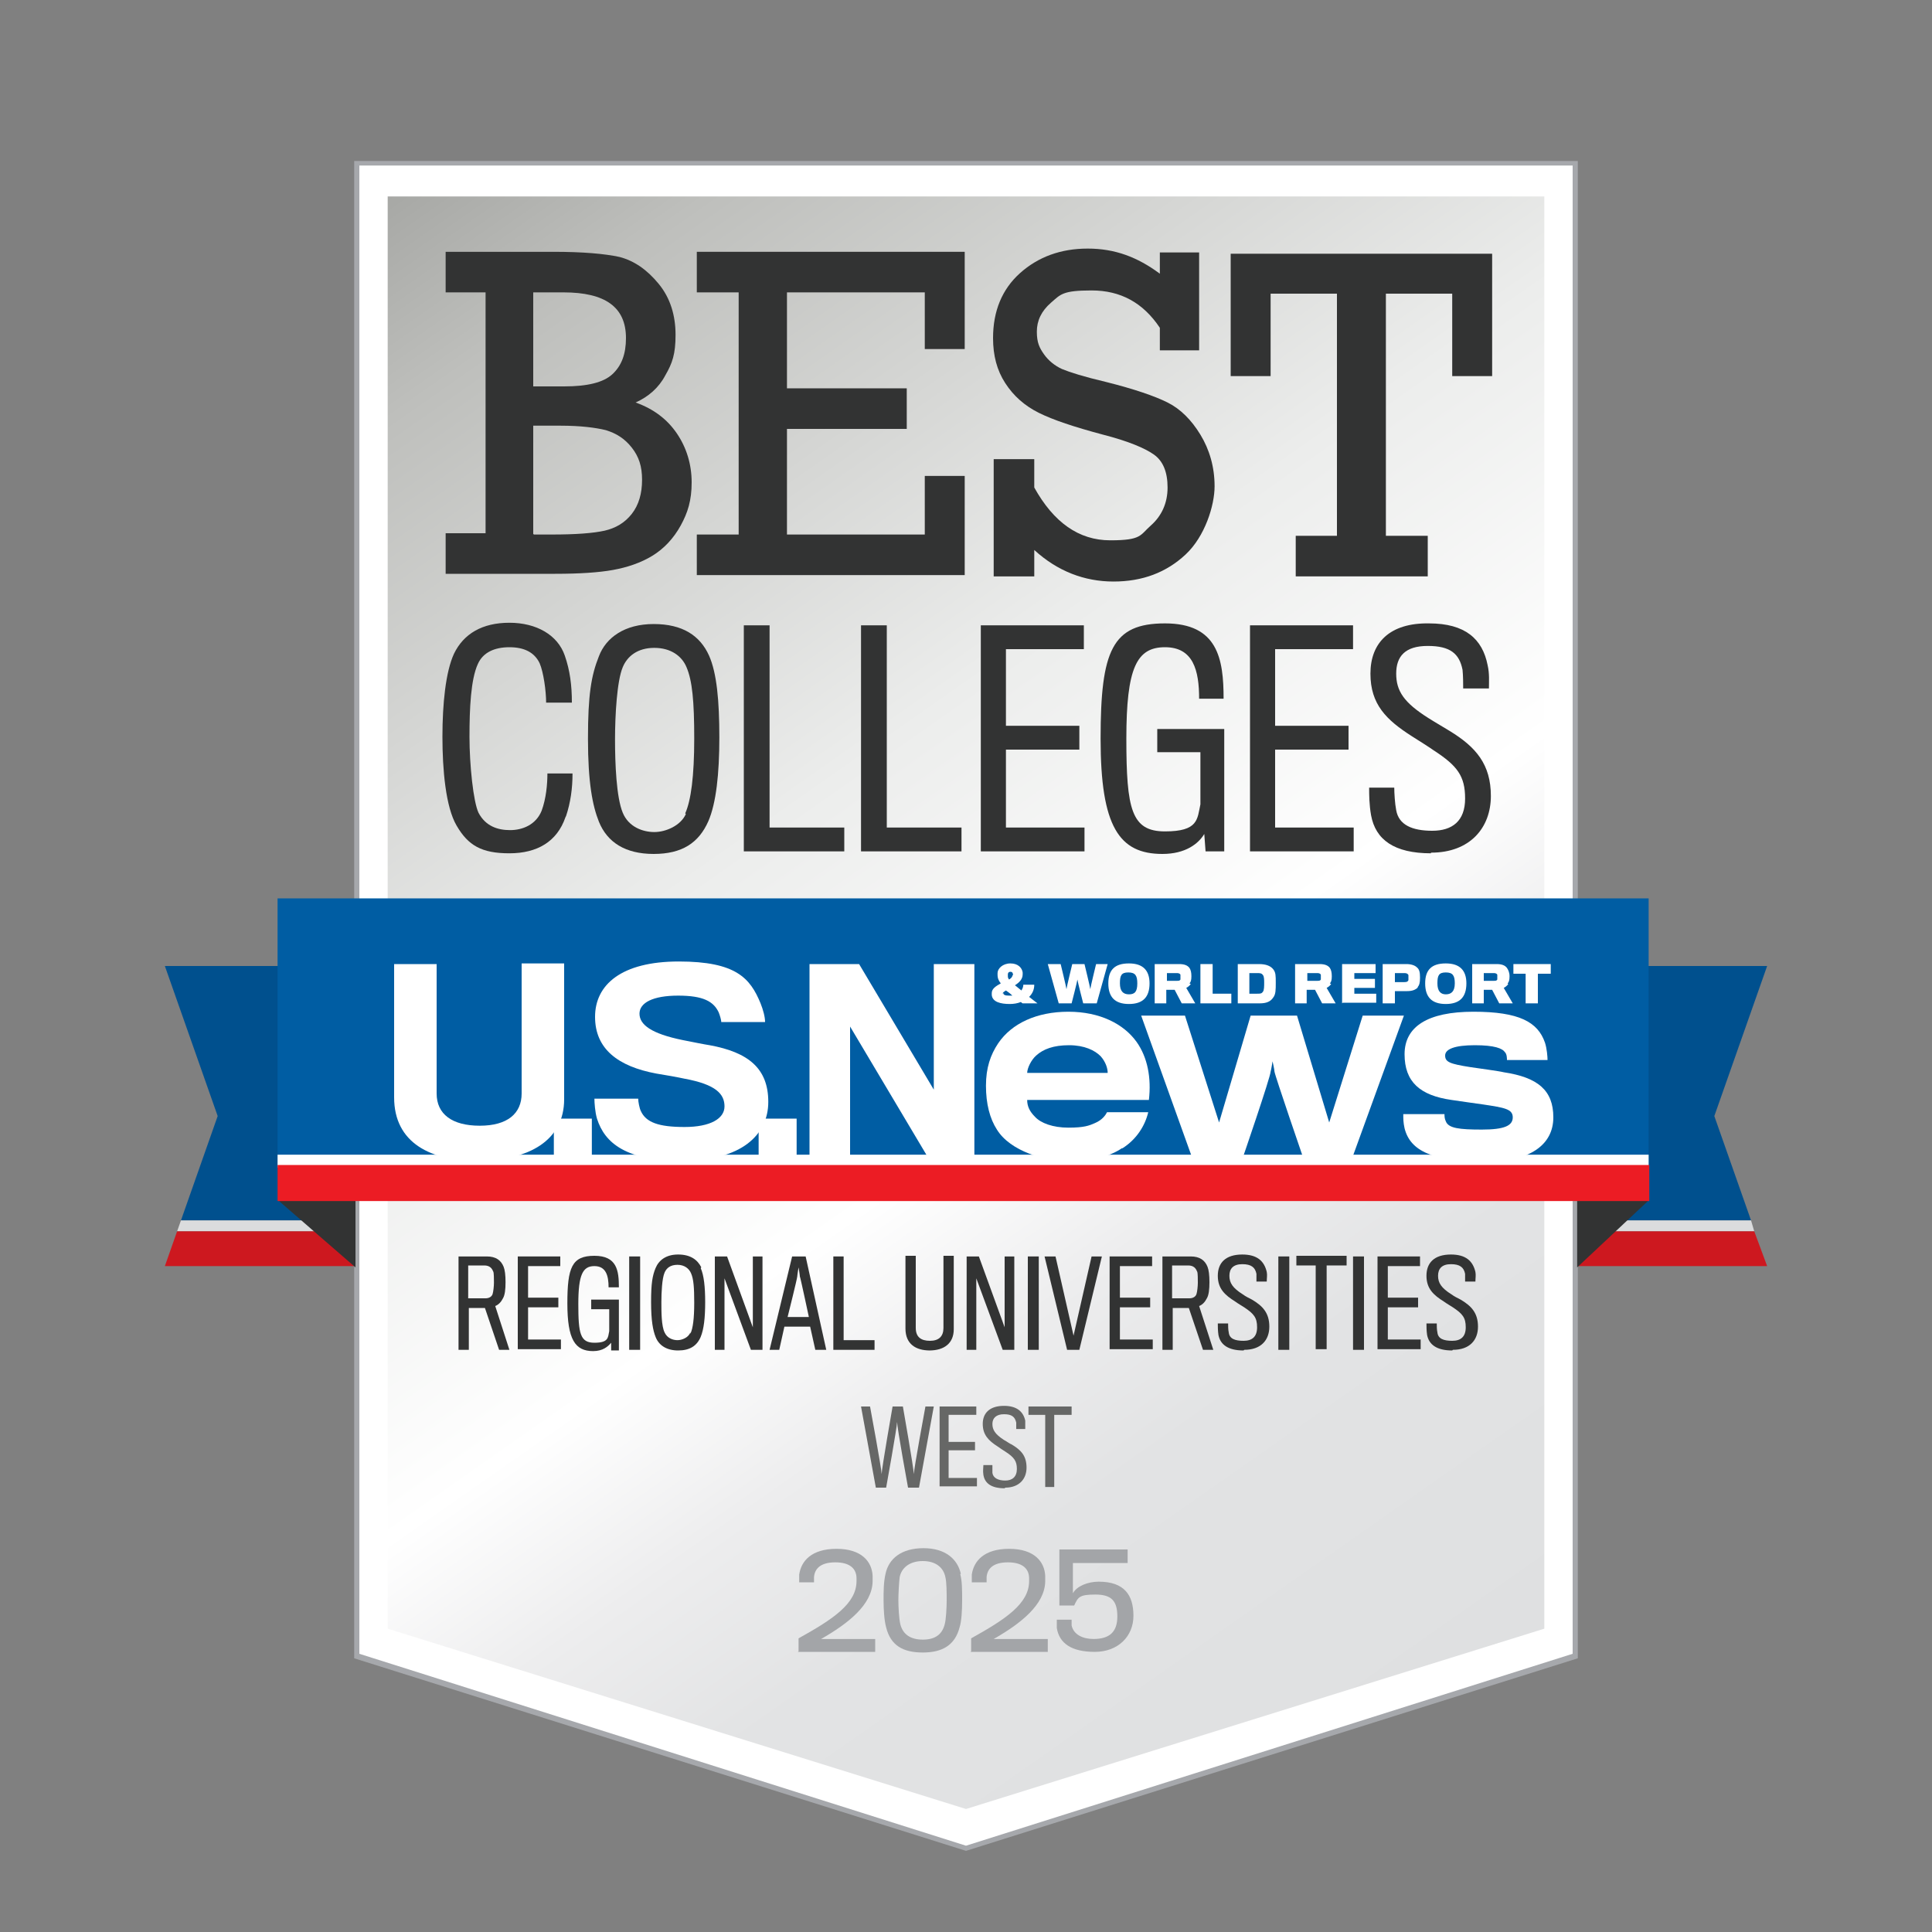 <?xml version="1.0" encoding="UTF-8"?>
<svg xmlns="http://www.w3.org/2000/svg" version="1.1" xmlns:xlink="http://www.w3.org/1999/xlink" viewBox="0 0 300 300">
  <rect x="0" y="0" width="300" height="300" fill="#808080" stroke="none"/>
  <defs>
    <style>
      .cls-1 {
        fill: #00508e;
      }

      .cls-2 {
        fill: #323333;
      }

      .cls-3 {
        fill: #a3a5a8;
      }

      .cls-4 {
        fill: url(#linear-gradient-2);
      }

      .cls-5 {
        fill: #a6a8ac;
      }

      .cls-6 {
        fill: #666766;
      }

      .cls-7 {
        fill: #fff;
      }

      .cls-8 {
        fill: #005da3;
      }

      .cls-9 {
        fill: #cd181f;
      }

      .cls-10 {
        fill: #ec1c24;
      }

      .cls-11 {
        fill: #dbdcdd;
      }

      .cls-12 {
        fill: url(#linear-gradient);
      }
    </style>
    <linearGradient id="linear-gradient" x1="68.2" y1="24.9" x2="231.8" y2="258.5" gradientUnits="userSpaceOnUse">
      <stop offset="0" stop-color="#a7a8a5"/>
      <stop offset=".1" stop-color="#bebfbc"/>
      <stop offset=".4" stop-color="#ecedec"/>
      <stop offset=".6" stop-color="#fff"/>
      <stop offset=".7" stop-color="#ededee"/>
      <stop offset=".8" stop-color="#e2e3e4"/>
      <stop offset="1" stop-color="#dfe0e1"/>
    </linearGradient>
    <linearGradient id="linear-gradient-2" x1="150" y1="216.8" x2="150" y2="216.8" xlink:href="#linear-gradient"/>
  </defs>
  <!-- Generator: Adobe Illustrator 28.7.1, SVG Export Plug-In . SVG Version: 1.2.0 Build 142)  -->
  <g>
    <g id="Layer_1">
      <g>
        <polygon class="cls-7" points="55.4 257.1 55.4 25.4 244.6 25.4 244.6 257.1 150 287 55.4 257.1"/>
        <path class="cls-5" d="M244.2,25.7v231.1l-94.2,29.8-94.2-29.8V25.7h188.5M245,25H55v232.5l95,29.9,95-29.9V25h0Z"/>
      </g>
      <polygon class="cls-12" points="239.8 30.5 60.2 30.5 60.2 252.9 150 280.9 239.8 252.9 239.8 30.5"/>
      <g>
        <path class="cls-6" d="M142.6,231h-1.6s-1.7-9.3-1.7-10.2c0,.8-1.7,10.2-1.7,10.2h-1.6l-2.3-12.6h1.4s1.8,9.7,1.8,10.5c0-.8,1.7-10.5,1.7-10.5h1.6s1.7,9.7,1.7,10.5c0-.8,1.8-10.5,1.8-10.5h1.3l-2.3,12.6Z"/>
        <path class="cls-6" d="M145.9,231v-12.6h5.7v1.3h-4.3v4.2h4.1v1.3h-4.1v4.3h4.4v1.3h-5.8Z"/>
        <path class="cls-6" d="M156,231.1c-2.1,0-3.1-.8-3.3-2.1-.1-.6,0-1.1,0-1.5h1.4c0,.3,0,.9,0,1.2.1.8.9,1.2,2,1.2s1.8-.6,1.8-1.8-.4-1.8-1.8-2.7c-.3-.2-.8-.5-1.2-.8-1.4-.9-2.3-1.8-2.3-3.5s1.1-2.8,3.3-2.8c2,0,3,.9,3.3,2.3,0,.5,0,.9,0,1.3h-1.4c0-.2,0-.7,0-1-.2-.9-.7-1.3-1.9-1.3s-1.8.6-1.8,1.5.4,1.6,1.8,2.5c.4.2.9.6,1.2.7,1.5.9,2.3,1.8,2.3,3.6s-1.2,3.1-3.3,3.1Z"/>
        <path class="cls-6" d="M163.7,219.7v11.2h-1.4v-11.2h-2.6v-1.3h6.7v1.3h-2.6Z"/>
      </g>
      <g>
        <path class="cls-2" d="M78.1,201.6c-.3.6-.7,1-1.2,1.2l2.2,6.8h-1.6l-2.2-6.5h-2.5v6.5h-1.6v-14.5h4.4c1.4,0,2.2.6,2.6,1.6.2.5.3,1.3.3,2.4s-.1,2-.4,2.5ZM76.6,197.5c-.2-.6-.6-1-1.4-1h-2.5v5.1s2.6,0,2.7,0c.6,0,1-.3,1.1-.7.1-.3.2-1.2.2-1.7s0-1.5-.1-1.8Z"/>
        <path class="cls-2" d="M80.4,209.6v-14.5h6.6v1.5h-5v4.9h4.7v1.5h-4.7v5h5.1v1.5h-6.7Z"/>
        <path class="cls-2" d="M94.9,209.6v-1.1c-.5.6-1.3,1.3-2.8,1.3-2.8,0-4-1.8-4-7.4s.7-7.4,4.2-7.4,3.8,2.3,3.8,4.9h-1.6c0-1.8-.4-3.3-2.2-3.3s-2.5,1.3-2.5,5.9.3,6,2.5,6,2.1-.8,2.3-1.8v-3.4h-2.8v-1.5h4.3v4.3c0,1.7,0,3.5,0,3.6h-1.2Z"/>
        <path class="cls-2" d="M97.7,209.6v-14.5h1.7v14.5h-1.7Z"/>
        <path class="cls-2" d="M108.8,196.9c.5,1.1.7,2.9.7,5.3s-.2,4.2-.7,5.4c-.6,1.4-1.7,2.1-3.5,2.1s-3-.8-3.5-2.1c-.4-1-.7-2.5-.7-5.4s.2-4.1.7-5.3c.5-1.2,1.6-2.1,3.5-2.1s3,.8,3.6,2ZM107.2,207.1c.4-.8.6-2.4.6-4.8s-.1-3.7-.5-4.6c-.3-.7-1-1.3-2.1-1.3s-1.7.5-2,1.2c-.4.9-.5,3.1-.5,4.6s0,3.7.5,4.7c.4.9,1.3,1.2,2,1.2s1.7-.4,2-1.2Z"/>
        <path class="cls-2" d="M116.6,209.6l-4.1-11.1v11.1h-1.5v-14.5h1.9l4,11v-11h1.5v14.5h-1.8Z"/>
        <path class="cls-2" d="M121.1,209.6h-1.6l3.5-14.5h2.1l3.2,14.5h-1.7l-.8-3.6h-4l-.8,3.6ZM124.2,198.2c0-.2-.2-1.4-.2-1.4,0,0-.2,1.2-.2,1.4,0,.3-1.5,6.3-1.5,6.3h3.3s-1.3-6.1-1.4-6.3Z"/>
        <path class="cls-2" d="M129.4,209.6v-14.5h1.6v13h4.8v1.5h-6.4Z"/>
        <path class="cls-2" d="M144.4,209.7c-2.2,0-3.8-1-3.8-3.4v-11.3h1.6v11.2c0,1.4.8,2,2.2,2s2.1-.7,2.1-2v-11.2h1.6v11.4c0,2.2-1.5,3.3-3.8,3.3Z"/>
        <path class="cls-2" d="M155.7,209.6l-4.1-11.1v11.1h-1.5v-14.5h1.9l4,11v-11h1.5v14.5h-1.8Z"/>
        <path class="cls-2" d="M159.6,209.6v-14.5h1.7v14.5h-1.7Z"/>
        <path class="cls-2" d="M167.7,209.6h-2l-3.5-14.5h1.7l2.8,12.3,2.8-12.3h1.6l-3.5,14.5Z"/>
        <path class="cls-2" d="M172.3,209.6v-14.5h6.6v1.5h-5v4.9h4.7v1.5h-4.7v5h5.1v1.5h-6.7Z"/>
        <path class="cls-2" d="M187.4,201.6c-.3.6-.7,1-1.2,1.2l2.2,6.8h-1.6l-2.2-6.5h-2.5v6.5h-1.6v-14.5h4.4c1.4,0,2.2.6,2.6,1.6.2.5.3,1.3.3,2.4s-.1,2-.4,2.5ZM185.9,197.5c-.2-.6-.6-1-1.4-1h-2.5v5.1s2.6,0,2.7,0c.6,0,1-.3,1.1-.7.1-.3.2-1.2.2-1.7s0-1.5-.1-1.8Z"/>
        <path class="cls-2" d="M193.1,209.7c-2.4,0-3.6-.9-3.9-2.4-.1-.7-.1-1.3-.1-1.8h1.6c0,.3,0,1,.1,1.4.1,1,1,1.3,2.3,1.3s2.1-.6,2.1-2.1-.5-2.1-2-3.1c-.3-.2-1-.6-1.4-.9-1.6-1-2.7-2-2.7-4s1.2-3.3,3.8-3.3c2.3,0,3.4,1,3.8,2.7.1.5,0,1,0,1.5h-1.6c0-.2,0-.8,0-1.2-.2-1-.8-1.5-2.2-1.5s-2,.7-2,1.8.5,1.9,2.1,2.9c.4.3,1,.6,1.4.8,1.7,1,2.7,2.1,2.7,4.2s-1.3,3.6-3.9,3.6Z"/>
        <path class="cls-2" d="M198.5,209.6v-14.5h1.7v14.5h-1.7Z"/>
        <path class="cls-2" d="M206,196.5v13h-1.7v-13h-3v-1.5h7.8v1.5h-3.1Z"/>
        <path class="cls-2" d="M210.1,209.6v-14.5h1.7v14.5h-1.7Z"/>
        <path class="cls-2" d="M213.9,209.6v-14.5h6.6v1.5h-5v4.9h4.7v1.5h-4.7v5h5.1v1.5h-6.7Z"/>
        <path class="cls-2" d="M225.5,209.7c-2.4,0-3.6-.9-3.9-2.4-.1-.7-.1-1.3-.1-1.8h1.6c0,.3,0,1,.1,1.4.1,1,1,1.3,2.3,1.3s2.1-.6,2.1-2.1-.5-2.1-2-3.1c-.3-.2-1-.6-1.4-.9-1.6-1-2.7-2-2.7-4s1.2-3.3,3.8-3.3c2.3,0,3.4,1,3.8,2.7.1.5,0,1,0,1.5h-1.6c0-.2,0-.8,0-1.2-.2-1-.8-1.5-2.2-1.5s-2,.7-2,1.8.5,1.9,2.1,2.9c.4.3,1,.6,1.4.8,1.7,1,2.7,2.1,2.7,4.2s-1.3,3.6-3.9,3.6Z"/>
      </g>
      <g>
        <path class="cls-2" d="M87.8,126.9c-1.3,3.8-4.4,5.6-8.7,5.6s-6.4-1.2-8.2-4.3c-1.7-2.9-2.2-8.7-2.2-13.8s.5-10.1,1.8-12.9c1.5-3.1,4.4-4.8,8.6-4.8s7.5,1.9,8.6,5.1c.8,2.3,1.1,4.6,1.1,7.3h-4c0-1.8-.4-4.7-1-6.1-.8-1.7-2.4-2.5-4.7-2.5s-4.1.8-4.9,2.6c-1.1,2.4-1.3,6.9-1.3,11.3s.6,10.1,1.4,11.8c1.1,2.1,3,2.7,4.9,2.7s4-.8,4.9-3c.7-1.9.9-4.1.9-5.8h3.9c0,2.3-.3,4.5-1,6.6Z"/>
        <path class="cls-2" d="M110.1,101.8c1.2,2.7,1.6,7,1.6,12.7s-.5,10.2-1.7,13c-1.5,3.4-4.1,5.1-8.5,5.1s-7.2-1.8-8.5-5c-1-2.5-1.7-6.1-1.7-12.9s.5-9.8,1.7-12.8c1.1-2.9,4-5,8.5-5s7.2,1.8,8.6,4.9ZM106.4,126.3c.9-2,1.4-5.8,1.4-11.6s-.3-9-1.2-11.1c-.7-1.7-2.4-3-5-3s-4.2,1.3-4.9,3c-.9,2.1-1.2,7.5-1.2,11.2s.2,9,1.2,11.4c.9,2.2,3.1,3,4.9,3s4.1-1,4.9-2.8Z"/>
        <path class="cls-2" d="M115.5,132.2v-35.1h4v31.4h11.6v3.7h-15.5Z"/>
        <path class="cls-2" d="M133.7,132.2v-35.1h4v31.4h11.6v3.7h-15.5Z"/>
        <path class="cls-2" d="M152.3,132.2v-35.1h16v3.7h-12.1v11.9h11.4v3.7h-11.4v12.1h12.2v3.7h-16.1Z"/>
        <path class="cls-2" d="M187.2,132.2l-.2-2.7c-.9,1.5-2.9,3.1-6.5,3.1-6.7,0-9.6-4.2-9.6-17.9s1.8-17.9,10-17.9,9.1,5.5,9.1,11.7h-3.8c0-4.4-.9-8-5.3-8s-6,3.2-6,14.2.8,14.4,6,14.4,5-1.9,5.5-4.2v-8.1h-6.7v-3.6h10.4v10.4c0,4.1,0,8.6,0,8.6h-3Z"/>
        <path class="cls-2" d="M194.1,132.2v-35.1h16v3.7h-12.1v11.9h11.4v3.7h-11.4v12.1h12.2v3.7h-16.1Z"/>
        <path class="cls-2" d="M222.2,132.5c-5.7,0-8.6-2.1-9.3-5.9-.3-1.7-.3-3.2-.3-4.3h3.9c0,.8.1,2.5.3,3.5.4,2.3,2.5,3.2,5.6,3.2s5.1-1.5,5.1-5-1.2-5.1-4.9-7.5c-.7-.5-2.3-1.5-3.4-2.2-3.9-2.5-6.4-4.9-6.4-9.7s3-7.9,9.1-7.8c5.6,0,8.3,2.4,9.1,6.5.3,1.3.2,2.5.2,3.6h-4c0-.6,0-2-.1-2.9-.5-2.5-1.9-3.7-5.4-3.7s-4.9,1.6-4.9,4.3,1.2,4.5,5,6.9c1.1.7,2.5,1.5,3.3,2,4.1,2.5,6.4,5.2,6.4,10.1s-3.2,8.8-9.3,8.8Z"/>
      </g>
      <g>
        <path class="cls-2" d="M75.4,83v-37.6h-6.2v-6.3h16.7c4.6,0,8,.3,10.3.8,2.3.6,4.3,2,6.1,4.2,1.8,2.2,2.6,4.9,2.6,7.9s-.5,4.4-1.6,6.3c-1,1.9-2.6,3.3-4.6,4.2,2.8,1,4.9,2.6,6.4,4.8,1.5,2.2,2.3,4.8,2.3,7.6s-.6,4.7-1.7,6.7-2.6,3.6-4.4,4.7c-1.8,1.1-3.9,1.8-6.1,2.2-2.2.4-5.2.6-9,.6h-17v-6.3h6.2ZM82.9,60h4.7c3.6,0,6.1-.6,7.5-1.9,1.4-1.3,2.1-3.1,2.1-5.6,0-4.8-3.2-7.1-9.7-7.1h-4.7v14.6ZM82.9,83h2.8c3.7,0,6.4-.2,8.2-.6,1.7-.4,3.1-1.2,4.2-2.6s1.6-3.2,1.6-5.3-.5-3.6-1.6-5-2.4-2.2-4-2.7c-1.6-.4-4-.7-7-.7h-4.3v16.8Z"/>
        <path class="cls-2" d="M114.7,83v-37.6h-6.5v-6.3h41.6v15.1h-6.2v-8.8h-21.4v14.9h18.6v6.3h-18.6v16.4h21.4v-9.1h6.2v15.4h-41.6v-6.3h6.5Z"/>
        <path class="cls-2" d="M154.3,89.5v-18.2h6.3v4.4c3,5.4,6.9,8.2,11.8,8.2s4.6-.8,6.3-2.3c1.7-1.5,2.6-3.5,2.6-5.9s-.7-4.1-2.1-5.1c-1.4-1-4-2.1-7.9-3.1-4.5-1.2-7.8-2.3-10-3.4-2.2-1.1-3.9-2.6-5.2-4.6-1.3-2-1.9-4.3-1.9-7,0-4.2,1.4-7.6,4.2-10.1,2.8-2.5,6.3-3.8,10.5-3.8s7.7,1.3,11.2,3.9v-3.3h6.1v15.2h-6.1v-3.5c-2.6-3.9-6.1-5.8-10.6-5.8s-4.8.6-6.3,1.9c-1.5,1.3-2.2,2.8-2.2,4.5s.4,2.5,1.1,3.5c.7,1,1.7,1.8,2.8,2.3,1.2.5,3.4,1.2,6.8,2,4.4,1.1,7.6,2.2,9.6,3.2,2,1,3.7,2.7,5.1,5s2.2,5,2.2,8-1.5,7.8-4.5,10.6c-3,2.8-6.7,4.2-11.2,4.2s-8.7-1.6-12.3-4.9v4.1h-6.3Z"/>
        <path class="cls-2" d="M207.6,83.2v-37.6h-10.3v12.8h-6.2v-19h40.6v19h-6.2v-12.8h-10.3v37.6h6.5v6.3h-20.5v-6.3h6.4Z"/>
      </g>
      <path id="gold_shield" class="cls-4" d="M150,216.8"/>
      <g>
        <g>
          <polygon class="cls-1" points="25.6 150 55 150 55 189.5 28.1 189.5 33.8 173.3 25.6 150"/>
          <polygon class="cls-11" points="55 191.2 27.5 191.2 28.1 189.5 55 189.5 55 191.2"/>
          <polygon class="cls-9" points="55 196.6 25.6 196.6 27.5 191.2 55 191.2 55 196.6"/>
        </g>
        <g>
          <polygon class="cls-1" points="274.4 150 245 150 245 189.5 271.9 189.5 266.2 173.3 274.4 150"/>
          <polygon class="cls-11" points="245 191.2 272.4 191.2 271.9 189.5 245 189.5 245 191.2"/>
          <polygon class="cls-9" points="245 196.6 274.4 196.6 272.4 191.2 245 191.2 245 196.6"/>
        </g>
        <polygon class="cls-2" points="55.2 186.4 55.2 196.8 43.1 186.3 55.2 186.4"/>
        <polygon class="cls-2" points="244.9 186.4 244.9 196.8 256.1 186.3 244.9 186.4"/>
        <rect class="cls-8" x="43.1" y="139.5" width="212.9" height="41.5"/>
        <g id="U.S.News">
          <path class="cls-7" d="M74.4,180.3c-7.5,0-13.2-2.8-13.2-9.9v-20.7h6.6v20.1c0,3.2,2.4,5,6.7,5s6.5-1.9,6.5-5v-20.2h6.6v21.1c0,6.4-5.5,9.5-13.2,9.5Z"/>
          <path class="cls-7" d="M86,179.9v-6.2h5.9v6.2h-5.9Z"/>
          <path class="cls-7" d="M106.3,180.3c-9.1,0-12.4-2.8-13.6-6.6-.3-1-.4-2.5-.4-3.1h6.8c0,.5.2,1.5.4,1.9.8,1.8,2.8,2.5,6.8,2.5s6.2-1.3,6.2-3.2-1.3-3.4-6.2-4.3c-.9-.2-3.1-.6-4.4-.8-5.9-1.1-9.5-3.8-9.5-8.8s4.1-8.6,13-8.6,11.1,2.6,12.7,6.5c.4,1,.7,2.1.7,2.9h-6.8c0-.3-.2-1-.4-1.5-.8-1.7-2.4-2.6-6.3-2.6s-6,1.1-6,2.8,1.8,3.1,6.7,4.1c1.5.3,3.5.7,4.2.8,6,1.1,9.1,3.6,9.1,8.8s-4.3,9.1-13,9.1Z"/>
          <path class="cls-7" d="M117.8,179.9v-6.2h5.9v6.2h-5.9Z"/>
          <path class="cls-7" d="M144.2,179.9l-12.2-20.5v20.5h-6.3v-30.2h7.7l11.6,19.5v-19.5h6.3v30.2h-7.1Z"/>
          <path class="cls-7" d="M174.2,178.3c-1.9,1.3-4.7,2-8.3,2s-9-1.5-11.1-4.9c-1.1-1.7-1.7-4-1.7-6.8s.7-4.8,1.9-6.6c2.1-3.1,6-4.9,10.9-4.9s8.6,1.9,10.6,4.7c1.7,2.4,2.3,5.6,1.9,9h-18.9c0,1,.4,1.8,1.2,2.6.9,1,2.8,1.7,5.2,1.7s3.2-.3,4.1-.7c1.2-.5,1.7-1.3,1.9-1.7h6.4c-.5,2.1-1.8,4.2-4,5.6ZM170.9,164c-.9-.9-2.5-1.7-4.9-1.7s-4,.6-5.1,1.6c-.8.7-1.4,2-1.4,2.7h12.5c0-.7-.3-1.7-1.1-2.6Z"/>
          <path class="cls-7" d="M210.1,179.9h-7.7s-4.4-12.8-4.5-13.5c0-.3-.3-1.6-.3-1.6,0,0-.2,1.3-.3,1.6,0,.8-4.4,13.6-4.4,13.6h-7.7l-8-22.3h6.8l5.3,16.6,4.9-16.6h7.2l5,16.6,5.2-16.6h6.4l-8.1,22.3Z"/>
          <path class="cls-7" d="M230.1,180.3c-7.5,0-11.1-1.5-12-5.1-.2-.9-.2-1.5-.2-2.2h6.4c0,.3,0,.7.2,1.1.4,1.1,2.1,1.3,5.6,1.3s4.8-.6,4.8-1.9-1.3-1.5-4.6-2c-.8-.1-3.5-.5-4.9-.7-4.9-.7-7.3-2.8-7.3-7.1s3.6-6.6,10.7-6.6,10,1.6,11.1,4.8c.3.9.4,2.2.4,2.7h-6.3c0-.2,0-.9-.3-1.2-.4-.6-1.6-1.1-4.7-1.1s-4.6.6-4.6,1.6.7,1.3,3.9,1.8c1.3.2,4.4.6,5.2.8,5.3.8,7.7,2.8,7.7,7s-3.5,7-11.2,7Z"/>
        </g>
        <g id="_x26__World_Report">
          <path class="cls-7" d="M158.6,153.8c.2-.3.3-.6.3-.9h1.7c0,.8-.3,1.4-.8,1.9.4.3.9.7,1.3,1h-2.3c-.1,0-.2-.2-.3-.2-.5.2-1.1.3-1.7.3-1.4,0-2.7-.3-2.8-1.4,0,0,0-.2,0-.3,0-.7.7-1.1,1.4-1.5-.4-.5-.5-.9-.5-1.3v-.3c0-.7.8-1.5,2-1.5s1.8.7,1.9,1.4c0,0,0,.2,0,.3,0,.8-.6,1.3-1.2,1.7.3.2.6.5,1,.8ZM155.8,154.2c0,.3.3.4.9.4s.4,0,.5,0c-.3-.3-.7-.6-1-.8-.3.2-.5.3-.5.5ZM157.3,151.4h0c0-.3-.1-.5-.4-.5s-.4.2-.4.4c0,0,0,.1,0,.2,0,.2,0,.4.2.6.3-.2.5-.4.5-.6Z"/>
          <path class="cls-7" d="M170.2,155.8h-2s-.9-3.5-.9-3.7c0,.2-.9,3.7-.9,3.7h-2l-1.7-6.1h2s.9,3.7.9,3.9c0-.2.9-3.9.9-3.9h1.9s.9,3.7.9,3.9c0-.2.9-3.9.9-3.9h1.8l-1.7,6.1Z"/>
          <path class="cls-7" d="M178.5,152.7c0,2.1-1,3.2-3.2,3.2s-3.2-1.1-3.2-3.2,1-3.1,3.2-3.1,3.2,1.1,3.2,3.1ZM176.6,152.7c0-1.2-.3-1.7-1.4-1.7s-1.3.5-1.3,1.7.5,1.7,1.4,1.7,1.3-.4,1.3-1.7Z"/>
          <path class="cls-7" d="M184.9,152.8c-.2.3-.5.5-.7.6l1.4,2.4h-2.1l-1.1-2.1h-1.3v2.1h-1.8v-6.1h3.8c.8,0,1.3.2,1.6.6.2.3.3.7.3,1.3s-.1.9-.3,1.1ZM183.3,151.4c0-.2-.3-.3-.5-.3h-1.6v1.2h1.6c.2,0,.4,0,.5-.2,0-.1,0-.3,0-.4s0-.3,0-.4Z"/>
          <path class="cls-7" d="M186.4,155.8v-6.1h1.9v4.6h2.9v1.5h-4.8Z"/>
          <path class="cls-7" d="M195.6,155.8h-3.4v-6.1h3.3c1.1,0,1.8.3,2.2.8.4.5.4,1,.4,2.1s0,1.8-.4,2.3c-.4.6-1,.9-2.1.9ZM196.3,152.6c0-.4,0-1-.2-1.2-.2-.3-.5-.3-.9-.3h-1.2v3.2h1.2c.5,0,.7,0,.9-.3.2-.2.2-.9.2-1.4Z"/>
          <path class="cls-7" d="M206.7,152.8c-.2.3-.5.5-.7.6l1.4,2.4h-2.1l-1.1-2.1h-1.3v2.1h-1.8v-6.1h3.8c.8,0,1.3.2,1.6.6.2.3.3.7.3,1.3s-.1.9-.3,1.1ZM205.1,151.4c0-.2-.3-.3-.5-.3h-1.6v1.2h1.6c.2,0,.4,0,.5-.2,0-.1,0-.3,0-.4s0-.3,0-.4Z"/>
          <path class="cls-7" d="M208.4,155.8v-6.1h5.2v1.4h-3.3v.9h3.2v1.4h-3.2v.9h3.4v1.4h-5.2Z"/>
          <path class="cls-7" d="M220.2,153.3c-.4.4-.9.6-1.7.6-.2,0-1.9,0-1.9,0v1.9h-1.9v-6.1h3.7c.7,0,1.3.2,1.6.5.4.3.5.8.5,1.6s-.1,1.2-.4,1.5ZM218.7,151.4c-.1-.2-.3-.3-.6-.3h-1.5v1.4h1.5c.4,0,.5-.1.6-.3,0-.1,0-.2,0-.4s0-.3,0-.4Z"/>
          <path class="cls-7" d="M227.7,152.7c0,2.1-1,3.2-3.2,3.2s-3.2-1.1-3.2-3.2,1-3.1,3.2-3.1,3.2,1.1,3.2,3.1ZM225.9,152.7c0-1.2-.3-1.7-1.4-1.7s-1.3.5-1.3,1.7.5,1.7,1.3,1.7,1.4-.4,1.4-1.7Z"/>
          <path class="cls-7" d="M234.2,152.8c-.2.3-.5.5-.7.6l1.4,2.4h-2.1l-1.1-2.1h-1.3v2.1h-1.8v-6.1h3.8c.8,0,1.3.2,1.6.6.2.3.4.7.4,1.3s-.1.9-.3,1.1ZM232.5,151.4c0-.2-.3-.3-.5-.3h-1.6v1.2h1.6c.2,0,.4,0,.5-.2,0-.1,0-.3,0-.4s0-.3,0-.4Z"/>
          <path class="cls-7" d="M238.8,151.2v4.6h-1.9v-4.6h-1.9v-1.5h5.8v1.5h-1.9Z"/>
        </g>
        <rect class="cls-7" x="43.1" y="179.3" width="212.9" height="2"/>
        <rect class="cls-10" x="43.1" y="180.9" width="213" height="5.6"/>
      </g>
      <g>
        <path class="cls-3" d="M124,256.4v-2c5.4-3,9-5.4,9-8.9v-.4c0-1.5-1-2.5-3.3-2.5s-3.2,1-3.3,2.3c0,.2,0,.6,0,.8h-2.3c0-.3,0-.9,0-1.2.3-2.1,1.9-4,5.8-4s5.5,2,5.6,4.2c0,.2,0,.6,0,.9-.1,3.6-3.8,6.5-8,8.9h8.4v2h-12Z"/>
        <path class="cls-3" d="M149.1,244.4c.3,1.1.3,2.5.3,4.1s-.1,3.3-.4,4.2c-.7,2.7-2.6,3.9-5.7,3.9s-5-1.1-5.7-3.9c-.3-1.1-.4-2.8-.4-4.2s0-2.8.3-4.1c.5-2.4,2.5-4,5.9-4s5.3,1.7,5.8,4ZM146.8,244.9c-.3-1.5-1.5-2.5-3.5-2.5s-3.3,1-3.6,2.5c-.1.8-.2,2.6-.2,3.6s.1,2.9.3,3.7c.4,1.6,1.6,2.4,3.5,2.4s3-.8,3.4-2.4c.2-.7.3-2.6.3-3.7s0-2.8-.2-3.6Z"/>
        <path class="cls-3" d="M150.8,256.4v-2c5.4-3,9-5.4,9-8.9v-.4c0-1.5-1-2.5-3.3-2.5s-3.2,1-3.3,2.3c0,.2,0,.6,0,.8h-2.3c0-.3,0-.9,0-1.2.3-2.1,1.9-4,5.8-4s5.5,2,5.6,4.2c0,.2,0,.6,0,.9-.1,3.6-3.8,6.5-8,8.9h8.4v2h-12Z"/>
        <path class="cls-3" d="M164.1,252.8c0-.3,0-.9,0-1.3h2.3c0,.3,0,.7,0,.9.3,1.4,1.7,2.1,3.4,2.1,2.5,0,3.7-1.1,3.7-3.5s-.9-3.4-3.4-3.4-2.7.4-3.3,1.7h-2.3v-8.7h10.6v2.1h-8.5v4.7c.6-1.1,2.3-1.8,4-1.8,4,0,5.4,2.1,5.4,5.3s-2.4,5.6-6,5.6-5.5-1.3-5.9-3.7Z"/>
      </g>
    </g>
  </g>
</svg>